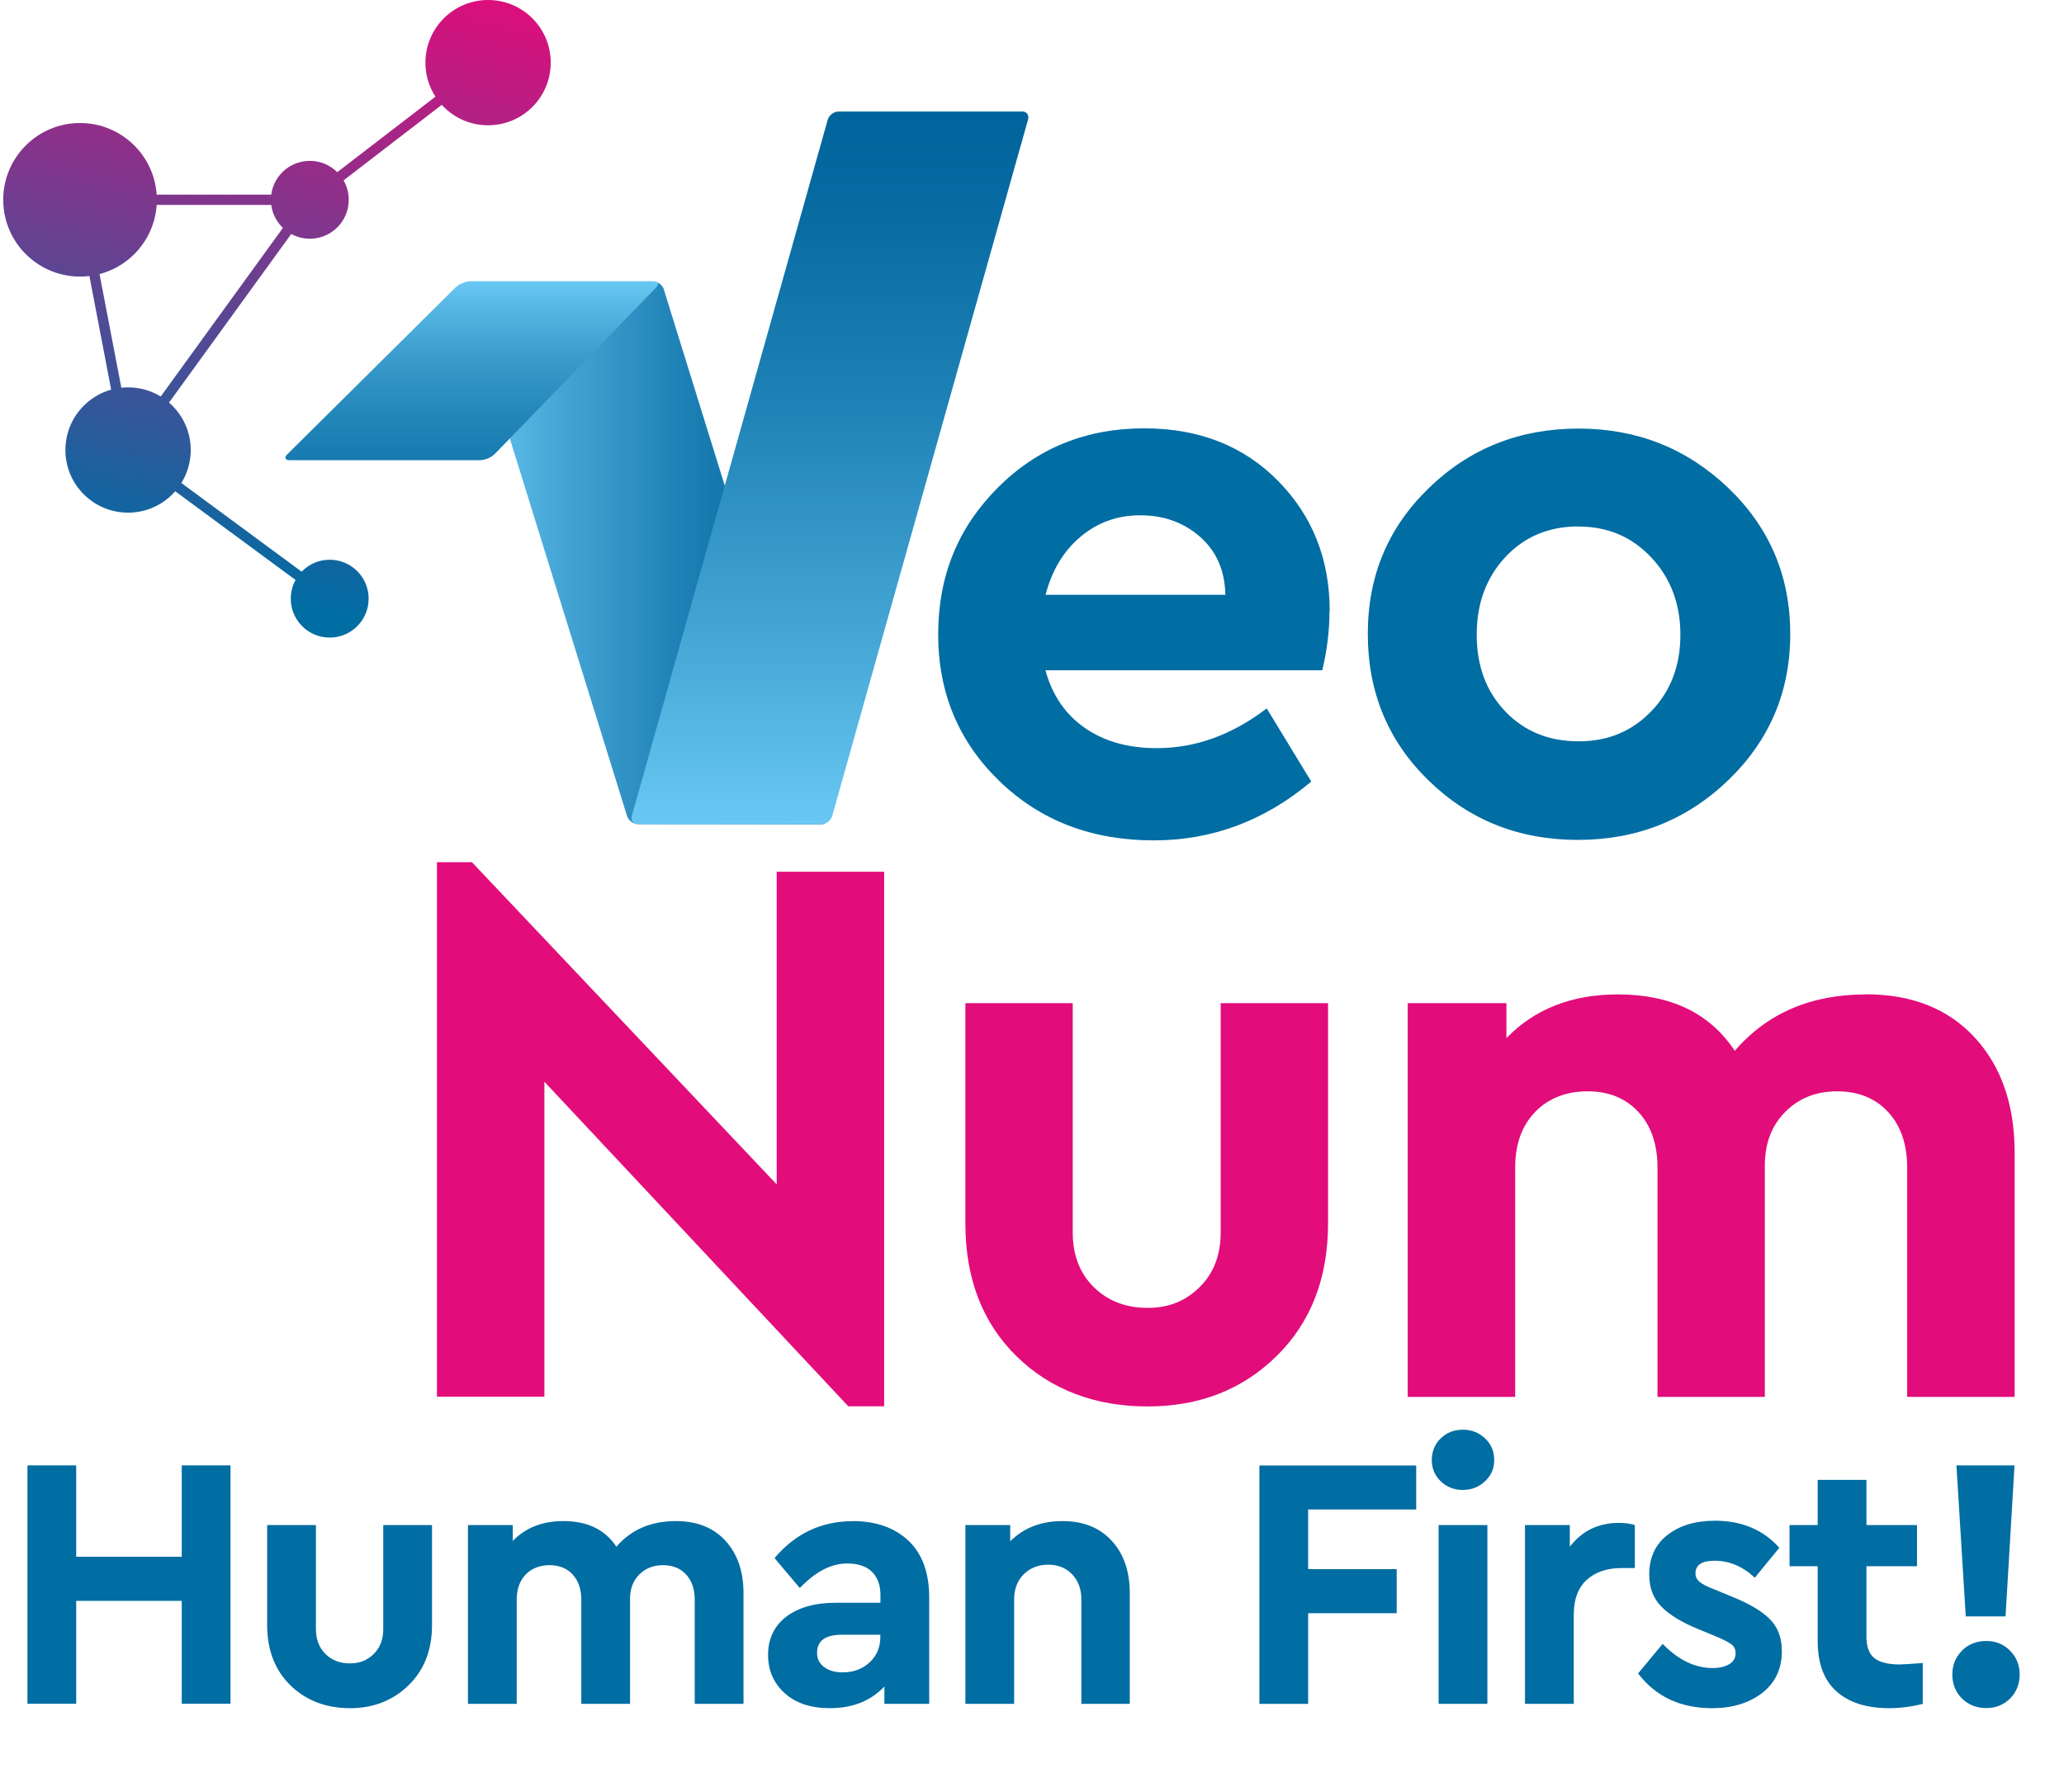 <?xml version="1.0" encoding="UTF-8"?>
<svg id="Calque_1" data-name="Calque 1" xmlns="http://www.w3.org/2000/svg" xmlns:xlink="http://www.w3.org/1999/xlink" viewBox="0 0 172.28 149.63">
  <defs>
    <style>
      .cls-1 {
        fill: url(#Dégradé_sans_nom_3);
      }

      .cls-1, .cls-2, .cls-3, .cls-4, .cls-5, .cls-6, .cls-7, .cls-8, .cls-9, .cls-10, .cls-11, .cls-12 {
        stroke-width: 0px;
      }

      .cls-2 {
        fill: url(#Dégradé_sans_nom_10-6);
      }

      .cls-13 {
        isolation: isolate;
      }

      .cls-3 {
        fill: url(#Dégradé_sans_nom_10-4);
      }

      .cls-4 {
        fill: url(#Dégradé_sans_nom_10-7);
      }

      .cls-5 {
        fill: url(#Dégradé_sans_nom_10-5);
      }

      .cls-6 {
        fill: url(#Dégradé_sans_nom_10-2);
      }

      .cls-7 {
        fill: #006da3;
      }

      .cls-8 {
        fill: url(#Dégradé_sans_nom_3-2);
      }

      .cls-9 {
        fill: url(#Dégradé_sans_nom_2);
      }

      .cls-10 {
        fill: #e20c7b;
      }

      .cls-11 {
        fill: url(#Dégradé_sans_nom_10);
      }

      .cls-12 {
        fill: url(#Dégradé_sans_nom_10-3);
      }
    </style>
    <linearGradient id="Dégradé_sans_nom_3" data-name="Dégradé sans nom 3" x1="38.67" y1="101.34" x2="69.11" y2="101.34" gradientTransform="translate(0 147.49) scale(1 -1)" gradientUnits="userSpaceOnUse">
      <stop offset="0" stop-color="#69c8f3"/>
      <stop offset=".25" stop-color="#47a8d7"/>
      <stop offset=".58" stop-color="#2083b7"/>
      <stop offset=".84" stop-color="#096ca3"/>
      <stop offset="1" stop-color="#00649c"/>
    </linearGradient>
    <linearGradient id="Dégradé_sans_nom_2" data-name="Dégradé sans nom 2" x1="39.37" y1="124" x2="39.37" y2="67.73" gradientTransform="translate(0 147.49) scale(1 -1)" gradientUnits="userSpaceOnUse">
      <stop offset="0" stop-color="#69c8f3"/>
      <stop offset=".04" stop-color="#56b6e3"/>
      <stop offset=".11" stop-color="#3b9dcd"/>
      <stop offset=".19" stop-color="#2588bb"/>
      <stop offset=".28" stop-color="#1478ad"/>
      <stop offset=".39" stop-color="#096ca3"/>
      <stop offset=".55" stop-color="#02669e"/>
      <stop offset="1" stop-color="#00649c"/>
    </linearGradient>
    <linearGradient id="Dégradé_sans_nom_3-2" data-name="Dégradé sans nom 3" x1="69.28" y1="78.68" x2="69.28" y2="138.17" xlink:href="#Dégradé_sans_nom_3"/>
    <linearGradient id="Dégradé_sans_nom_10" data-name="Dégradé sans nom 10" x1="14.65" y1="99.42" x2="27.38" y2="152.38" gradientTransform="translate(0 147.49) scale(1 -1)" gradientUnits="userSpaceOnUse">
      <stop offset="0" stop-color="#006da3"/>
      <stop offset="1" stop-color="#e20c7b"/>
    </linearGradient>
    <linearGradient id="Dégradé_sans_nom_10-2" data-name="Dégradé sans nom 10" x1="13.32" y1="99.74" x2="26.05" y2="152.7" gradientTransform="translate(-89.91 82.96) rotate(54.07) scale(1 -1)" xlink:href="#Dégradé_sans_nom_10"/>
    <linearGradient id="Dégradé_sans_nom_10-3" data-name="Dégradé sans nom 10" x1="29.58" y1="95.83" x2="42.31" y2="148.79" xlink:href="#Dégradé_sans_nom_10"/>
    <linearGradient id="Dégradé_sans_nom_10-4" data-name="Dégradé sans nom 10" x1="8.52" y1="100.89" x2="21.25" y2="153.85" xlink:href="#Dégradé_sans_nom_10"/>
    <linearGradient id="Dégradé_sans_nom_10-5" data-name="Dégradé sans nom 10" x1="-.01" y1="102.94" x2="12.71" y2="155.9" xlink:href="#Dégradé_sans_nom_10"/>
    <linearGradient id="Dégradé_sans_nom_10-6" data-name="Dégradé sans nom 10" x1="27.25" y1="96.39" x2="39.98" y2="149.35" xlink:href="#Dégradé_sans_nom_10"/>
    <linearGradient id="Dégradé_sans_nom_10-7" data-name="Dégradé sans nom 10" x1="18.11" y1="98.59" x2="30.85" y2="151.55" xlink:href="#Dégradé_sans_nom_10"/>
  </defs>
  <g class="cls-13">
    <path class="cls-7" d="M110.97,51.05c0,1.59-.2,3.23-.6,4.91h-23.11c.57,2.08,1.67,3.69,3.29,4.81,1.62,1.13,3.62,1.69,6.01,1.69,3.23,0,6.29-1.11,9.17-3.32l3.72,6.11c-3.9,3.28-8.28,4.91-13.15,4.91-5.18,0-9.47-1.65-12.88-4.95-3.41-3.3-5.11-7.38-5.11-12.25s1.65-8.9,4.95-12.22c3.3-3.32,7.38-4.98,12.25-4.98,4.56,0,8.28,1.46,11.16,4.38,2.88,2.92,4.32,6.55,4.32,10.89ZM95.17,43.02c-1.9,0-3.56.6-4.98,1.79-1.42,1.2-2.39,2.81-2.92,4.85h15.01c-.04-2.04-.75-3.65-2.12-4.85-1.37-1.2-3.03-1.79-4.98-1.79Z"/>
    <path class="cls-7" d="M131.76,35.78c4.87,0,9.03,1.65,12.49,4.95,3.45,3.3,5.18,7.36,5.18,12.19s-1.73,8.9-5.18,12.22c-3.45,3.32-7.64,4.98-12.55,4.98s-9.06-1.65-12.45-4.95c-3.39-3.3-5.08-7.38-5.08-12.25s1.7-8.89,5.11-12.19c3.41-3.3,7.57-4.95,12.49-4.95ZM131.76,43.95c-2.48,0-4.52.85-6.11,2.56-1.59,1.71-2.39,3.86-2.39,6.48s.8,4.75,2.39,6.41,3.63,2.49,6.11,2.49,4.46-.84,6.08-2.52c1.62-1.68,2.42-3.81,2.42-6.38s-.81-4.72-2.42-6.44c-1.62-1.73-3.64-2.59-6.08-2.59Z"/>
  </g>
  <path class="cls-1" d="M55.42,24.17c-.14-.39-.5-.66-.92-.68h-15.3c-.27-.02-.51.18-.54.45,0,.08,0,.16.03.23l13.65,43.96c.14.39.5.66.92.68h15.31c.27.02.51-.17.53-.44,0-.08,0-.16-.04-.24l-13.65-43.96Z"/>
  <path class="cls-9" d="M54.77,24c.27-.27.18-.51-.21-.51h-15.31c-.45.02-.88.2-1.22.5l-14.05,13.94c-.27.27-.18.49.2.49h15.89c.45-.02.89-.2,1.22-.51l13.49-13.92Z"/>
  <path class="cls-8" d="M69.47,68.12c-.13.39-.48.67-.9.68h-15.31c-.28.02-.53-.19-.55-.48,0-.07,0-.14.03-.21l16.35-58.12c.13-.39.49-.66.9-.68h15.31c.28-.03.52.18.54.45,0,.08,0,.15-.03.22l-16.34,58.12Z"/>
  <polygon class="cls-11" points="27.26 50.33 10.29 37.82 10.26 37.65 6.16 16.25 25.71 16.25 40.48 4.89 41.01 5.57 26.01 17.11 7.2 17.11 11.08 37.33 27.77 49.64 27.26 50.33"/>
  <rect class="cls-6" x="5.37" y="26.7" width="25.82" height=".86" transform="translate(-14.42 26.01) rotate(-54.07)"/>
  <circle class="cls-12" cx="40.74" cy="5.23" r="5.23"/>
  <circle class="cls-3" cx="10.69" cy="37.57" r="5.23"/>
  <circle class="cls-5" cx="6.68" cy="16.68" r="6.41"/>
  <circle class="cls-2" cx="27.52" cy="49.98" r="3.25"/>
  <circle class="cls-4" cx="25.86" cy="16.68" r="3.25"/>
  <g class="cls-13">
    <path class="cls-10" d="M64.83,72.78h8.97v44.63h-2.99l-25.37-27.1v26.3h-8.97v-44.63h2.92l25.44,26.9v-26.1Z"/>
  </g>
  <g class="cls-13">
    <path class="cls-10" d="M110.85,83.74v18.4c0,4.56-1.43,8.25-4.28,11.06s-6.45,4.22-10.79,4.22-8.07-1.39-10.92-4.18-4.28-6.49-4.28-11.09v-18.4h8.96v19.13c0,1.9.59,3.43,1.76,4.58,1.17,1.15,2.67,1.73,4.48,1.73s3.18-.58,4.35-1.73c1.17-1.15,1.76-2.68,1.76-4.58v-19.13h8.96Z"/>
    <path class="cls-10" d="M155.74,83.01c3.85,0,6.88,1.21,9.1,3.62,2.21,2.41,3.32,5.61,3.32,9.6v20.39h-8.97v-19.13c0-1.95-.53-3.5-1.59-4.65-1.06-1.15-2.48-1.73-4.25-1.73s-3.22.58-4.35,1.73c-1.13,1.15-1.69,2.63-1.69,4.45v19.33h-8.96v-19.13c0-1.95-.53-3.5-1.59-4.65-1.06-1.15-2.48-1.73-4.25-1.73s-3.28.58-4.38,1.73c-1.11,1.15-1.66,2.7-1.66,4.65v19.13h-8.97v-32.87h8.24v2.92c2.35-2.43,5.45-3.65,9.3-3.65,4.43,0,7.68,1.57,9.76,4.71,2.7-3.14,6.35-4.71,10.96-4.71Z"/>
  </g>
  <g class="cls-13">
    <path class="cls-7" d="M19.24,122.34v19.9h-4.07v-8.59H6.36v8.59H2.29v-19.9h4.07v7.63h8.81v-7.63h4.07Z"/>
  </g>
  <g class="cls-13">
    <path class="cls-7" d="M36.06,127.32v8.35c0,2.07-.65,3.75-1.95,5.02s-2.93,1.92-4.9,1.92-3.66-.63-4.96-1.9-1.95-2.95-1.95-5.04v-8.35h4.07v8.69c0,.86.27,1.56.8,2.08.53.52,1.21.78,2.04.78s1.44-.26,1.98-.78c.53-.52.8-1.22.8-2.08v-8.69h4.07Z"/>
    <path class="cls-7" d="M56.42,126.99c1.75,0,3.13.55,4.13,1.64,1,1.1,1.51,2.55,1.51,4.36v9.26h-4.07v-8.69c0-.88-.24-1.59-.72-2.11s-1.13-.78-1.93-.78-1.46.26-1.98.78-.77,1.2-.77,2.02v8.78h-4.07v-8.69c0-.88-.24-1.59-.72-2.11s-1.13-.78-1.93-.78-1.49.26-1.99.78c-.5.52-.75,1.23-.75,2.11v8.69h-4.07v-14.93h3.74v1.33c1.07-1.11,2.47-1.66,4.22-1.66,2.01,0,3.49.71,4.43,2.14,1.23-1.43,2.88-2.14,4.98-2.14Z"/>
    <path class="cls-7" d="M71.17,126.99c1.95,0,3.5.55,4.66,1.64,1.16,1.1,1.73,2.68,1.73,4.75v8.87h-3.74v-1.45c-1.15,1.21-2.66,1.81-4.55,1.81-1.59,0-2.85-.42-3.77-1.25-.92-.83-1.39-1.9-1.39-3.21s.51-2.41,1.52-3.18c1.02-.77,2.39-1.16,4.12-1.16h3.74v-.66c0-.82-.24-1.47-.71-1.93-.47-.46-1.16-.69-2.07-.69-1.33,0-2.64.68-3.95,2.05l-2.11-2.5c1.73-2.05,3.9-3.08,6.51-3.08ZM70.35,139.62c.88,0,1.63-.28,2.23-.83.6-.55.9-1.26.9-2.13v-.18h-3.2c-1.39,0-2.08.5-2.08,1.51,0,.5.2.9.59,1.19.39.29.91.44,1.55.44Z"/>
    <path class="cls-7" d="M88.69,126.99c1.73,0,3.1.55,4.1,1.64,1.01,1.1,1.51,2.55,1.51,4.36v9.26h-4.04v-8.72c0-.86-.26-1.56-.77-2.1-.51-.53-1.18-.8-2-.8s-1.5.27-2.04.8c-.53.53-.8,1.23-.8,2.1v8.72h-4.07v-14.93h3.74v1.36c1.13-1.13,2.58-1.69,4.37-1.69Z"/>
    <path class="cls-7" d="M118.21,122.34v3.68h-9.02v4.98h7.39v3.68h-7.39v7.57h-4.07v-19.9h13.09Z"/>
    <path class="cls-7" d="M120.26,120.08c.5-.48,1.12-.72,1.84-.72s1.34.24,1.85.72.77,1.08.77,1.81-.26,1.3-.77,1.78c-.51.48-1.13.72-1.85.72s-1.34-.24-1.84-.72c-.5-.48-.75-1.08-.75-1.78s.25-1.33.75-1.81ZM124.15,127.32v14.93h-4.07v-14.93h4.07Z"/>
    <path class="cls-7" d="M135.13,127.14c.5,0,.94.06,1.33.18v3.59h-1.09c-1.23,0-2.2.33-2.92.98-.72.65-1.09,1.62-1.09,2.91v7.45h-4.07v-14.93h3.74v1.81c1.03-1.33,2.39-1.99,4.1-1.99Z"/>
    <path class="cls-7" d="M143.15,126.96c2.23,0,4.02.75,5.37,2.26l-2.05,2.5c-1.01-.95-2.12-1.42-3.35-1.42-1.07,0-1.6.35-1.6,1.06,0,.28.12.52.35.71.23.19.64.4,1.22.62l1.45.6c1.45.58,2.51,1.21,3.18,1.88.67.67,1.01,1.56,1.01,2.67,0,1.49-.55,2.65-1.64,3.5-1.1.84-2.49,1.27-4.18,1.27-2.65,0-4.71-.97-6.18-2.9l2.05-2.47c1.31,1.35,2.7,2.02,4.19,2.02.54,0,1-.11,1.36-.32.36-.21.54-.52.54-.92,0-.32-.12-.57-.35-.74-.23-.17-.63-.38-1.19-.62l-1.6-.66c-1.37-.56-2.39-1.19-3.06-1.87s-1.01-1.58-1.01-2.68c0-1.41.51-2.51,1.52-3.3,1.01-.79,2.34-1.19,3.97-1.19Z"/>
    <path class="cls-7" d="M158.56,138.96c.24,0,.88-.04,1.93-.12v3.41c-.96.24-1.9.36-2.8.36-1.89,0-3.36-.47-4.4-1.4-1.05-.94-1.57-2.34-1.57-4.21v-6.24h-2.35v-3.44h2.35v-3.77h4.07v3.77h4.22v3.44h-4.22v5.88c0,.84.22,1.44.66,1.79s1.15.53,2.11.53Z"/>
    <path class="cls-7" d="M165.8,137c.78,0,1.44.27,1.98.81.53.54.8,1.21.8,1.99s-.27,1.47-.8,2c-.53.53-1.19.8-1.98.8-.82,0-1.5-.27-2.04-.8-.53-.53-.8-1.2-.8-2s.27-1.45.8-1.99c.53-.54,1.21-.81,2.04-.81ZM168.15,122.34l-.75,12.61h-3.32l-.78-12.61h4.86Z"/>
  </g>
</svg>